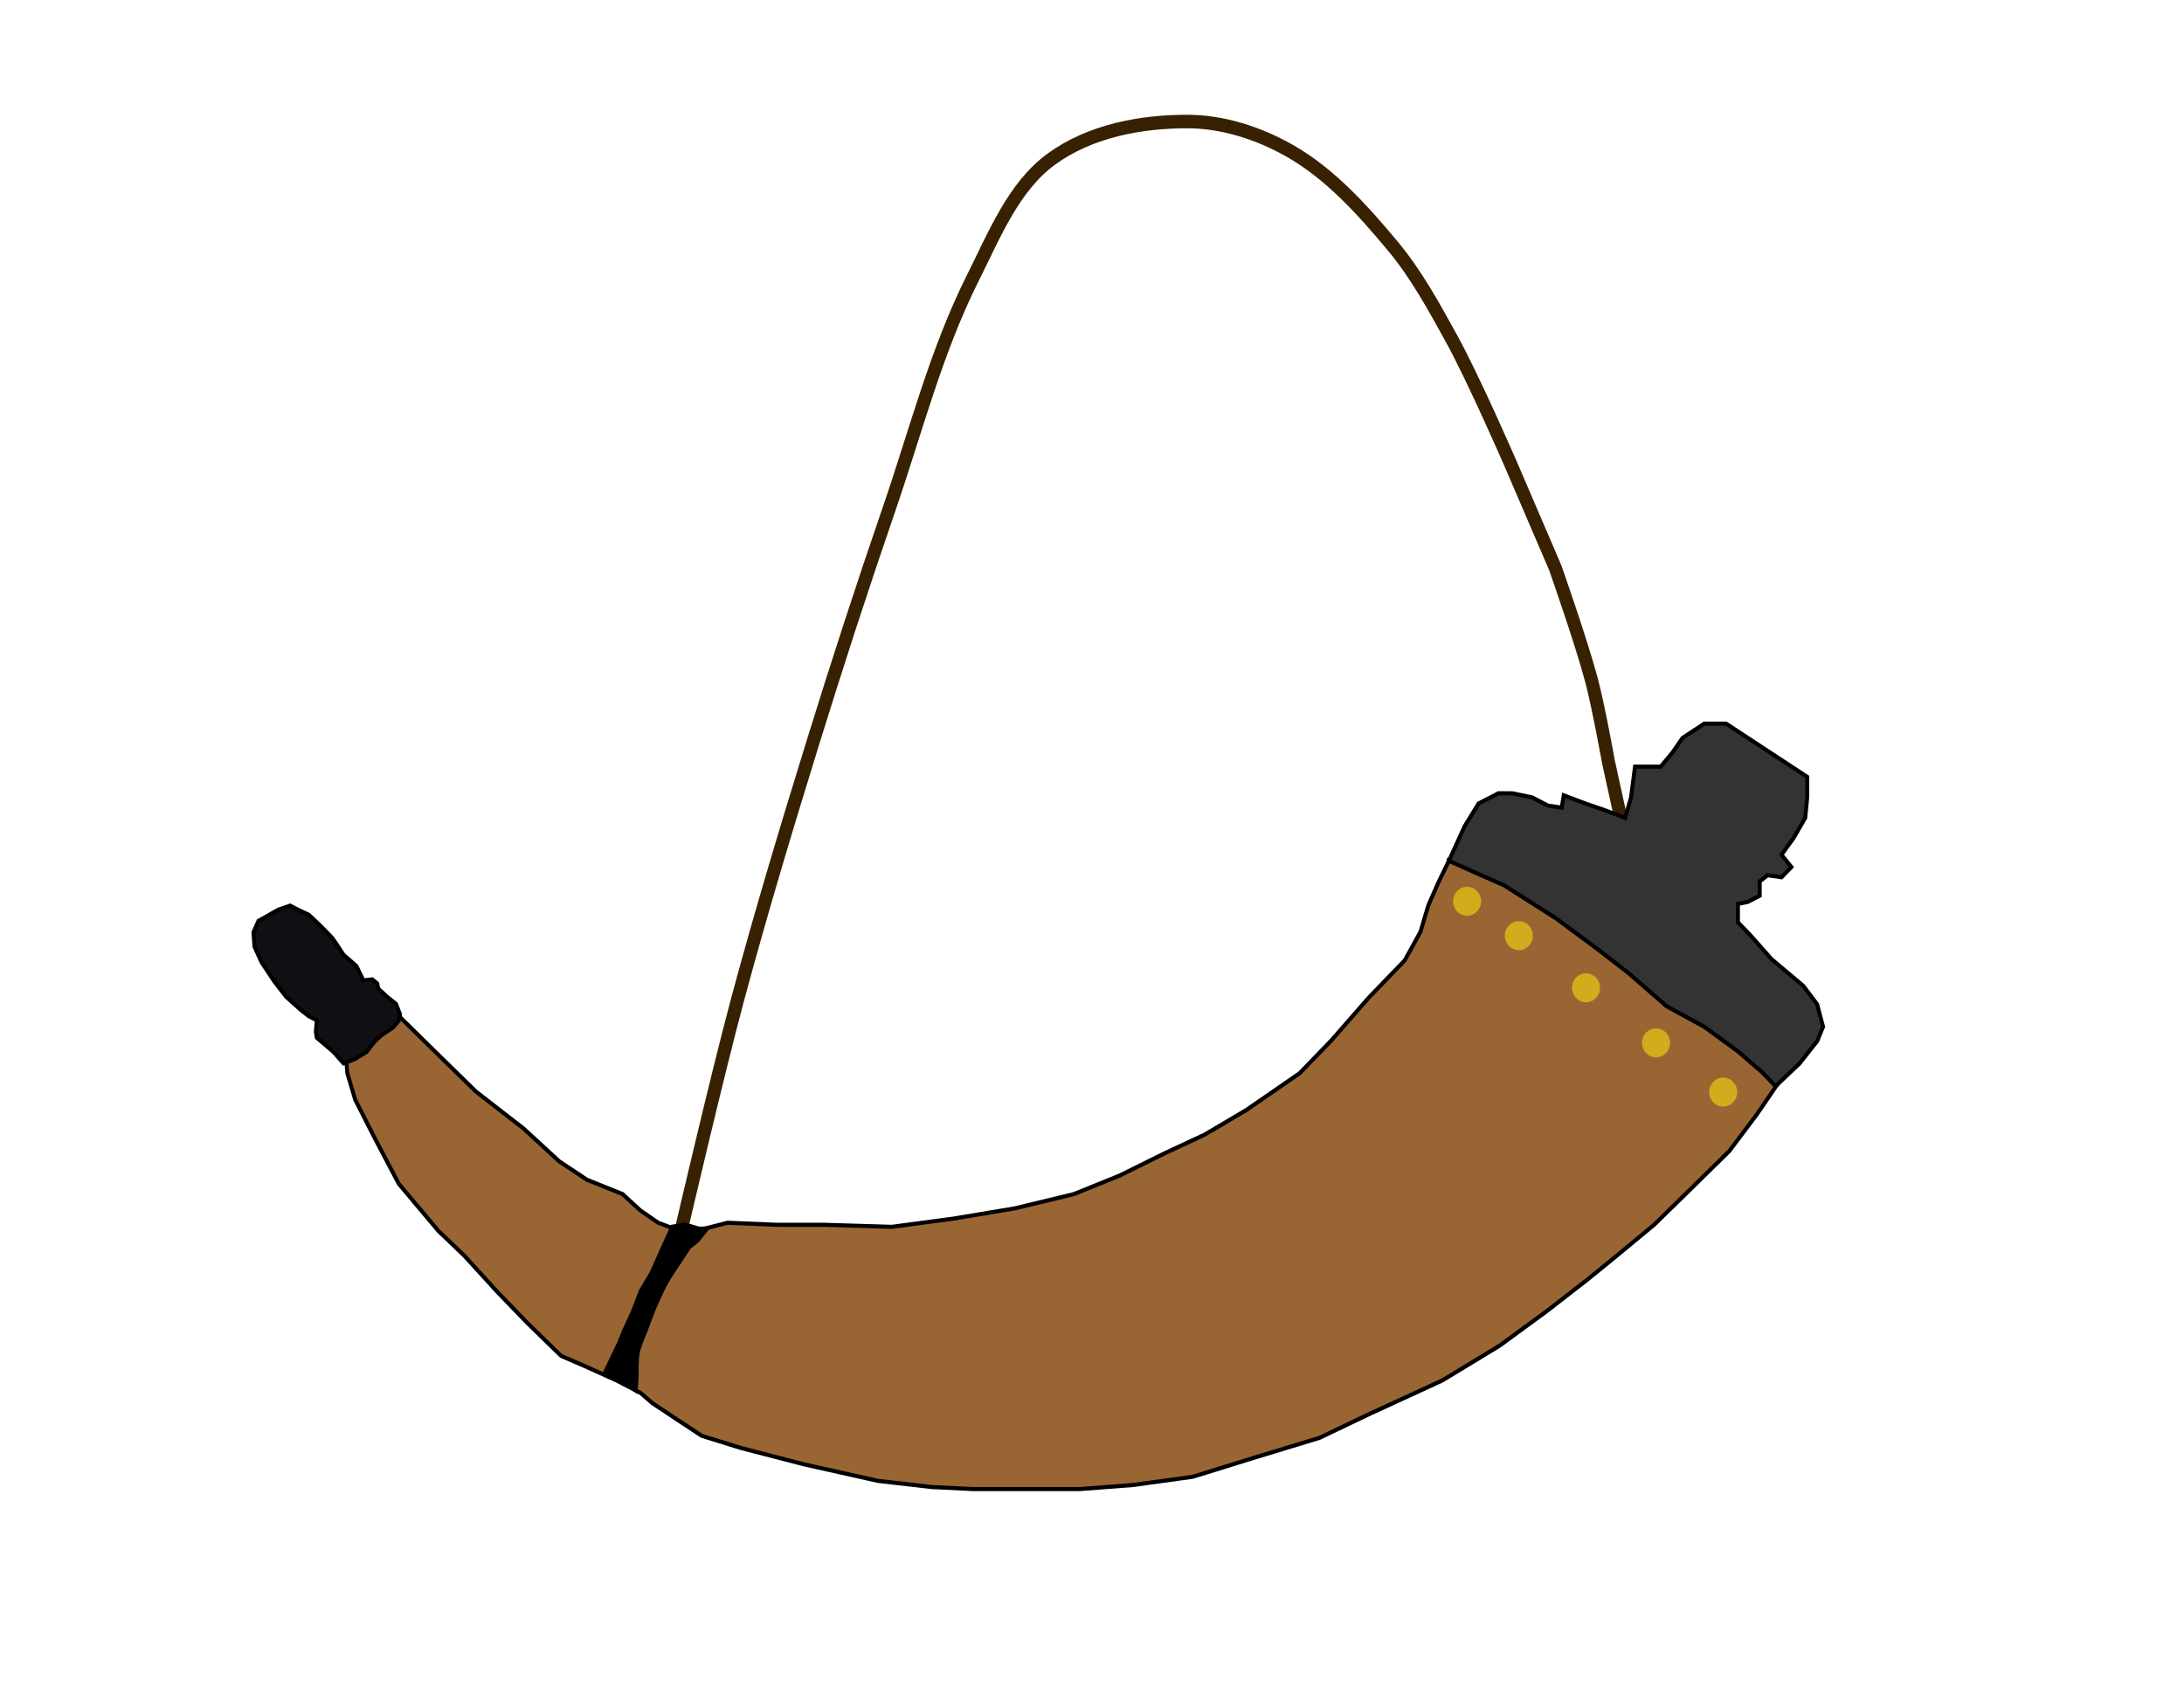 <?xml version="1.0" encoding="UTF-8" standalone="no"?>
<!-- Created with Inkscape (http://www.inkscape.org/) -->
<svg xmlns:inkscape="http://www.inkscape.org/namespaces/inkscape" xmlns:rdf="http://www.w3.org/1999/02/22-rdf-syntax-ns#" xmlns="http://www.w3.org/2000/svg" xmlns:cc="http://creativecommons.org/ns#" xmlns:dc="http://purl.org/dc/elements/1.1/" xmlns:sodipodi="http://sodipodi.sourceforge.net/DTD/sodipodi-0.dtd" xmlns:svg="http://www.w3.org/2000/svg" xmlns:ns1="http://sozi.baierouge.fr" xmlns:xlink="http://www.w3.org/1999/xlink" id="svg2" sodipodi:docname="New document 1" viewBox="0 0 990 765" version="1.1" inkscape:version="0.47pre4 r22446">
<sodipodi:namedview id="base" bordercolor="#666666" inkscape:pageshadow="2" inkscape:window-y="0" pagecolor="#ffffff" inkscape:window-height="825" inkscape:window-maximized="1" inkscape:zoom="0.5" inkscape:window-x="0" showgrid="false" borderopacity="1.0" inkscape:current-layer="layer1" inkscape:cx="89.620059" inkscape:cy="412.36641" inkscape:window-width="1600" inkscape:pageopacity="0.0" inkscape:document-units="px"/>
<g id="layer1" inkscape:label="Layer 1" inkscape:groupmode="layer" transform="translate(0 -287.36)">
<g id="g3723" transform="matrix(1.795 0 0 1.857 437.17 -164.75)">
<path id="path3721" d="m-71.418 255.88s8.996-37.356 14.142-55.861c5.874-21.12 12.404-42.056 19.092-62.932 6.071-18.952 12.415-37.821 19.092-56.569 6.757-18.971 11.932-38.696 21.213-56.568 5.394-10.385 10.244-22.235 19.799-28.991 9.756-6.899 22.699-9.262 34.648-9.192 8.806 0.051 17.726 2.852 25.456 7.071 10.257 5.599 18.531 14.485 26.163 23.335 5.892 6.832 10.386 14.787 14.849 22.627 5.58 9.802 14.849 30.406 14.849 30.406l11.314 25.456s6.641 18.229 9.192 27.577c1.777 6.511 4.243 19.799 4.243 19.799l3.535 15.556" sodipodi:nodetypes="caaaaaaaaaccacc" style="stroke:#372100;stroke-width:3.3;fill:none" transform="translate(0 287.36)"/>
<path id="path2890" style="stroke:#000000;stroke-width:1px;fill:#996633" d="m122.66 452.9 9 3.5 13.5 8.5 10 6 8 6 9.5 6.5 10 7.5 15 9.5 8.5 6.5-6 8.5-7 9-10 9.5-9 8.5-10 8-7 5.5-10 7.5-12 8.5-14.5 8.5-18 8-13 6-17 5-15 4.5-15 2-13.5 1h-15-12l-10.5-0.5-13.5-1.5-18.5-4-16-4-10-3-5.5-3.5-7-4.5-3-2.5-6-3-8-3.5-6-2.5-8.5-8-7.5-7.5-8.5-9-6.5-6-10-11.5-6-11-5-9.5-2-6.5-0.5-6 4-4.5 4-2 6-1 10 9.5 9 8.5 12 9 9 8 7 4.5 9 3.5 4.5 4 4.5 3 5.5 2 6-0.5 6-1.5 12.5 0.5h12l17 0.5 15.5-2 15.5-2.5 15-3.5 11.5-4.5 11.5-5.5 10-4.5 10.5-6 13.5-9 8-8 9.5-10.5 9-9 4-7 2-6.5 2.5-5.5 3-6z"/>
<path id="path3664" style="stroke:#000000;stroke-width:1px;fill:#333333" d="m122.34 453.58 14 6 13 8 10.5 7.5 8 6 9.5 8 9.5 5 8.5 6 6 5 3.5 3.5 6-5.5 4.5-5.5 1.5-3.5-1.5-5.5-3.5-4.5-8-6.5-5.5-6-3-3v-4.5l2.5-0.5 3-1.5v-3.5l2-1.5 3.5 0.5 2.5-2.5-2.5-3 3-4 3-5 0.5-5v-5l-20.5-13h-5.5l-5.5 3.5-2.5 3.5-3 3.5h-6.5l-1 7.5-1.5 5-5.5-2-4.5-1.5-5.5-2-0.5 3-3.5-0.5-4-2-5-1h-3.5l-5 2.5-3.5 5.5-4 8.5z"/>
<path id="path3666" sodipodi:rx="5.6568542" sodipodi:ry="5.6568542" style="fill:#d1ad1e" sodipodi:type="arc" d="m148.49 465.19c0 3.124-2.533 5.657-5.657 5.657s-5.657-2.533-5.657-5.657c0-3.124 2.533-5.657 5.657-5.657 3.124 0 5.657 2.533 5.657 5.657z" transform="matrix(0.625 0 0 0.625 102.35 219.27)" sodipodi:cy="465.18674" sodipodi:cx="142.83557"/>
<path id="path3666-0" sodipodi:rx="5.6568542" sodipodi:ry="5.6568542" style="fill:#d1ad1e" sodipodi:type="arc" d="m148.49 465.19c0 3.124-2.533 5.657-5.657 5.657s-5.657-2.533-5.657-5.657c0-3.124 2.533-5.657 5.657-5.657 3.124 0 5.657 2.533 5.657 5.657z" transform="matrix(0.625 0 0 0.625 85.383 207.25)" sodipodi:cy="465.18674" sodipodi:cx="142.83557"/>
<path id="path3666-8" sodipodi:rx="5.6568542" sodipodi:ry="5.6568542" style="fill:#d1ad1e" sodipodi:type="arc" d="m148.49 465.19c0 3.124-2.533 5.657-5.657 5.657s-5.657-2.533-5.657-5.657c0-3.124 2.533-5.657 5.657-5.657 3.124 0 5.657 2.533 5.657 5.657z" transform="matrix(0.625 0 0 0.625 67.705 193.81)" sodipodi:cy="465.18674" sodipodi:cx="142.83557"/>
<path id="path3666-84" sodipodi:rx="5.6568542" sodipodi:ry="5.6568542" style="fill:#d1ad1e" sodipodi:type="arc" d="m148.49 465.19c0 3.124-2.533 5.657-5.657 5.657s-5.657-2.533-5.657-5.657c0-3.124 2.533-5.657 5.657-5.657 3.124 0 5.657 2.533 5.657 5.657z" transform="matrix(0.625 0 0 0.625 50.735 181.09)" sodipodi:cy="465.18674" sodipodi:cx="142.83557"/>
<path id="path3666-2" sodipodi:rx="5.6568542" sodipodi:ry="5.6568542" style="fill:#d1ad1e" sodipodi:type="arc" d="m148.49 465.19c0 3.124-2.533 5.657-5.657 5.657s-5.657-2.533-5.657-5.657c0-3.124 2.533-5.657 5.657-5.657 3.124 0 5.657 2.533 5.657 5.657z" transform="matrix(0.625 0 0 0.625 37.679 172.69)" sodipodi:cy="465.18674" sodipodi:cx="142.83557"/>
<path id="path3717" style="stroke:#000000;stroke-width:1px;fill:#0f0f14" d="m-178.29 468.25-1.25 2.75 0.25 3.5 1.75 3.75 3.25 4.75 3 3.75 3.75 3.25 2 1.5 2 1-0.25 2.75 0.25 1.5 4.25 3.5 2.5 2.75 2.75-1 3-1.75 2.25-2.75 1.75-1.5 2.75-1.75 1.5-1.75 0.25-1.5-1-2.5-2.25-1.75-2.25-2-0.25-1.25-1.25-1-2.25 0.25-1.75-3.5-3.25-2.75-2.75-4-3-3-3-2.75-2.75-1.25-2-1-3 1-5 2.75z"/>
<path id="path3719" sodipodi:nodetypes="cccccccccccaccaaccccccc" style="stroke:#000000;stroke-width:1px;fill:#000000" d="m-73.75 542.86-2.25 4.75-3 6.5-2.75 4.5-2 5-2.25 4.75-1.25 3-3.487 7.035 3.854 1.848 3.884 2.616 0.25-3.5s-0.128-3.869 0.25-5.75c0.332-1.654 1.75-4.75 1.75-4.75l2.25-5.75s1.863-4.238 3-6.25c1.077-1.905 2.386-3.669 3.604-5.487 0.788-1.178 2.396-3.513 2.396-3.513l2-1.5 2.53-3.061-2.03 0.061-3.5-1-3.25 0.5v-0z"/>
</g>
</g>
</svg>
